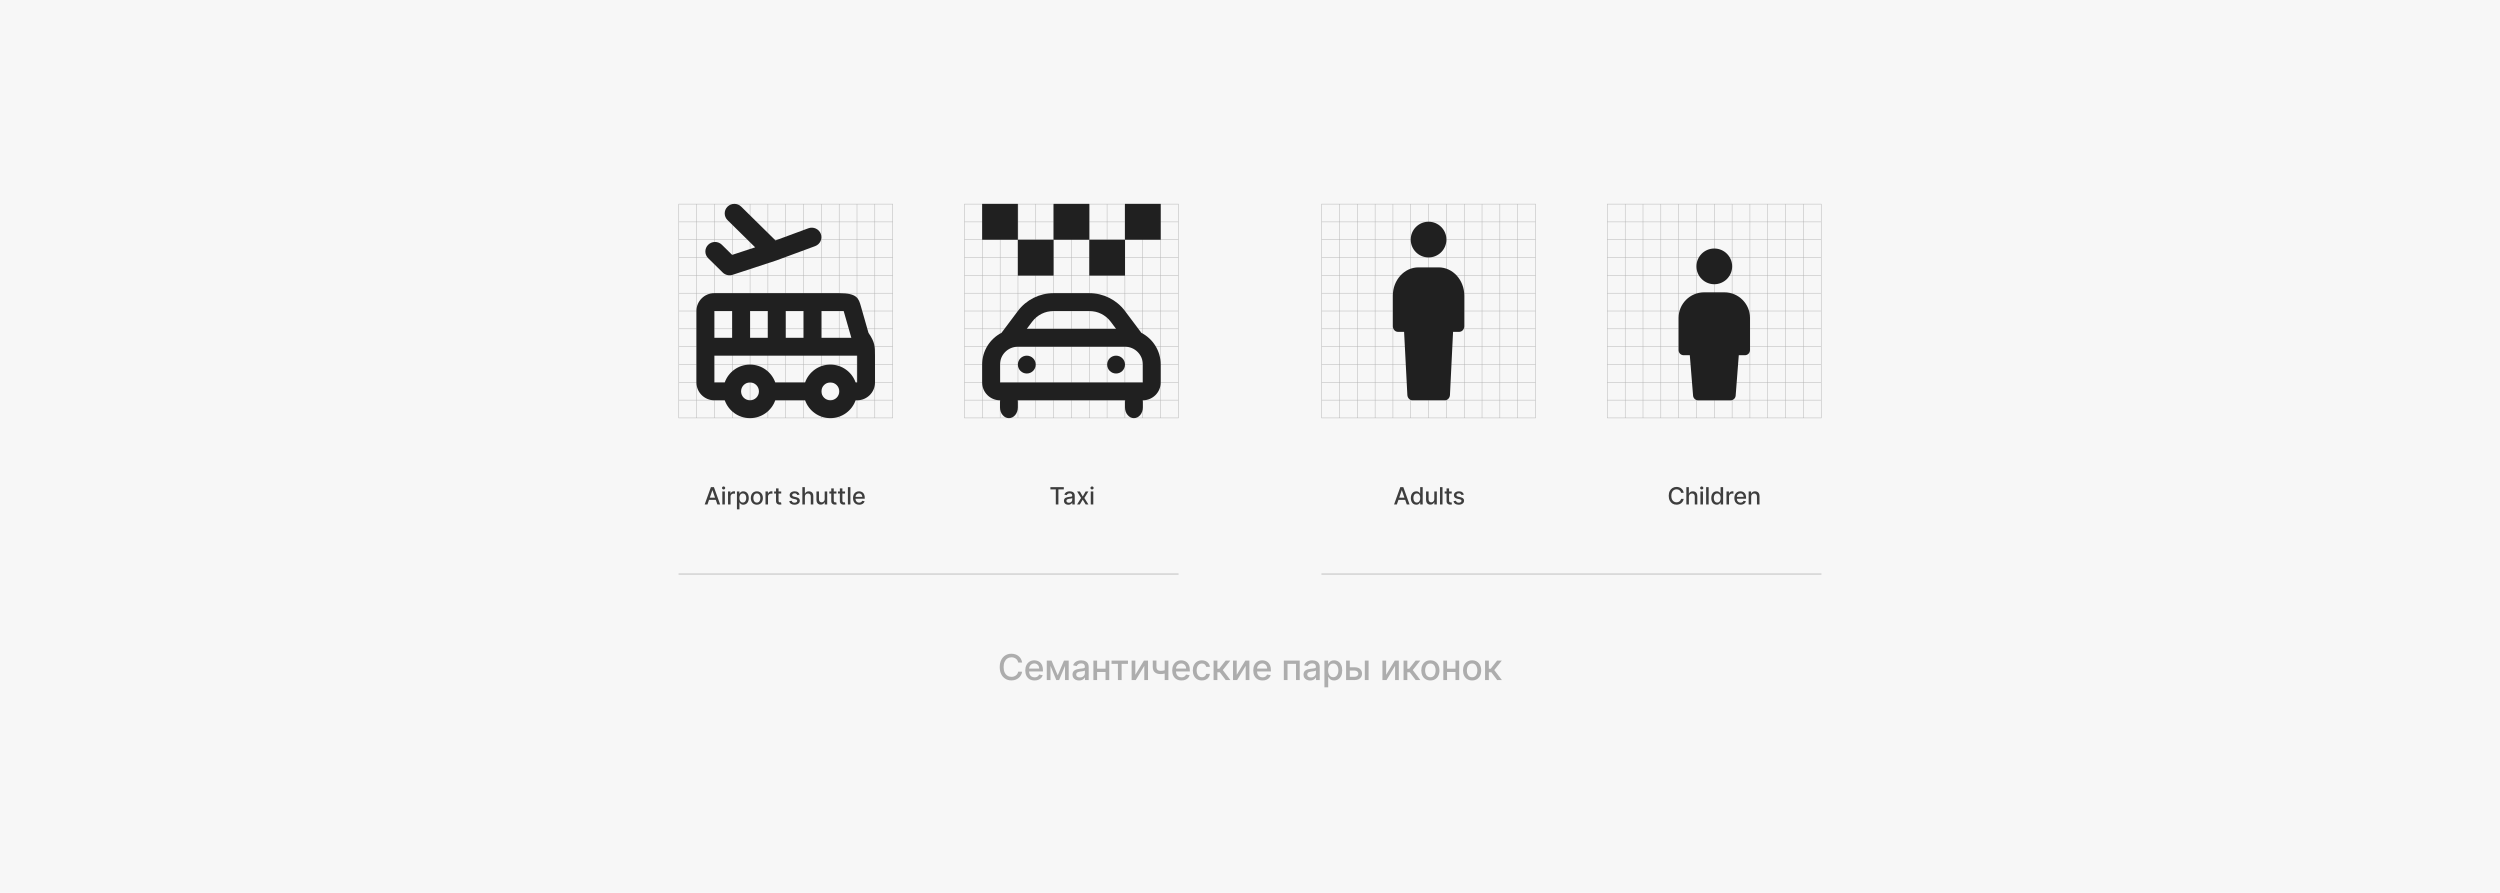 <?xml version="1.0" encoding="UTF-8"?> <svg xmlns="http://www.w3.org/2000/svg" width="1680" height="600" viewBox="0 0 1680 600" fill="none"><rect width="1680" height="600" fill="#F7F7F7"></rect><path opacity="0.5" fill-rule="evenodd" clip-rule="evenodd" d="M456 281L456 137H456V136.999H600V137H600.001V281H600H599.708H588.024H587.732H576.049H575.757H564.072H563.78H552.096H551.804H540.122H539.83H528.146H527.854H516.171H515.878H504.194H503.902H492.219H491.927H480.244H479.952H468.269H467.977H456.292H456ZM456.292 280.708H467.977V269.023H456.292V280.708ZM456.292 268.731H467.977V257.048H456.292V268.731ZM456.292 256.756H467.977V245.073H456.292V256.756ZM456.292 244.781H467.977V233.098H456.292V244.781ZM456.292 232.806H467.977V221.121H456.292V232.806ZM456.292 220.829H467.977V209.146H456.292V220.829ZM456.292 208.854H467.977V197.17H456.292V208.854ZM456.292 196.877H467.977V185.196H456.292V196.877ZM456.292 184.904H467.977V173.219H456.292V184.904ZM456.292 172.927H467.977V161.243H456.292V172.927ZM456.292 160.951H467.977V149.268H456.292V160.951ZM456.292 148.976H467.977V137.291H456.292V148.976ZM468.269 137.291V148.976H479.952V137.291H468.269ZM480.244 137.291V148.976H491.927V137.291H480.244ZM492.219 137.291V148.976H503.902V137.291H492.219ZM504.194 137.291V148.976H515.878V137.291H504.194ZM516.171 137.291V148.976H527.854V137.291H516.171ZM528.146 137.291V148.976H539.83V137.291H528.146ZM540.122 137.291V148.976H551.804V137.291H540.122ZM552.096 137.291V148.976H563.78V137.291H552.096ZM564.072 137.291V148.976H575.757V137.291H564.072ZM576.049 137.291V148.976H587.732V137.291H576.049ZM588.024 137.291V148.976H599.708V137.291H588.024ZM599.708 149.268H588.024V160.951H599.708V149.268ZM599.708 161.243H588.024V172.927H599.708V161.243ZM599.708 173.219H588.024V184.904H599.708V173.219ZM599.708 185.196H588.024V196.877H599.708V185.196ZM599.708 197.17H588.024V208.854H599.708V197.17ZM599.708 209.146H588.024V220.829H599.708V209.146ZM599.708 221.121H588.024V232.806H599.708V221.121ZM599.708 233.098H588.024V244.781H599.708V233.098ZM599.708 245.073H588.024V256.756H599.708V245.073ZM599.708 257.048H588.024V268.731H599.708V257.048ZM599.708 269.023H588.024V280.708H599.708V269.023ZM587.732 280.708V269.023H576.049V280.708H587.732ZM575.757 280.708V269.023H564.072V280.708H575.757ZM563.78 280.708V269.023H552.096V280.708H563.78ZM551.804 280.708V269.023H540.122V280.708H551.804ZM539.83 280.708V269.023H528.146V280.708H539.83ZM527.854 280.708V269.023H516.171V280.708H527.854ZM515.878 280.708V269.023H504.194V280.708H515.878ZM503.902 280.708V269.023H492.219V280.708H503.902ZM491.927 280.708V269.023H480.244V280.708H491.927ZM479.952 280.708V269.023H468.269V280.708H479.952ZM468.269 268.731H479.952V257.048H468.269V268.731ZM468.269 256.756H479.952V245.073H468.269V256.756ZM468.269 244.781H479.952V233.098H468.269V244.781ZM468.269 232.806H479.952V221.121H468.269V232.806ZM468.269 220.829H479.952V209.146H468.269V220.829ZM468.269 208.854H479.952V197.17H468.269V208.854ZM468.269 196.877H479.952V185.196H468.269V196.877ZM468.269 184.904H479.952V173.219H468.269V184.904ZM468.269 172.927H479.952V161.243H468.269V172.927ZM468.269 160.951H479.952V149.268H468.269V160.951ZM480.244 149.268V160.951H491.927V149.268H480.244ZM492.219 149.268V160.951H503.902V149.268H492.219ZM504.194 149.268V160.951H515.878V149.268H504.194ZM516.171 149.268V160.951H527.854V149.268H516.171ZM528.146 149.268V160.951H539.83V149.268H528.146ZM540.122 149.268V160.951H551.804V149.268H540.122ZM552.096 149.268V160.951H563.78V149.268H552.096ZM564.072 149.268V160.951H575.757V149.268H564.072ZM576.049 149.268V160.951H587.732V149.268H576.049ZM587.732 161.243H576.049V172.927H587.732V161.243ZM587.732 173.219H576.049V184.904H587.732V173.219ZM587.732 185.196H576.049V196.877H587.732V185.196ZM587.732 197.17H576.049V208.854H587.732V197.17ZM587.732 209.146H576.049V220.829H587.732V209.146ZM587.732 221.121H576.049V232.806H587.732V221.121ZM587.732 233.098H576.049V244.781H587.732V233.098ZM587.732 245.073H576.049V256.756H587.732V245.073ZM587.732 257.048H576.049V268.731H587.732V257.048ZM575.757 268.731V257.048H564.072V268.731H575.757ZM563.78 268.731V257.048H552.096V268.731H563.78ZM551.804 268.731V257.048H540.122V268.731H551.804ZM539.83 268.731V257.048H528.146V268.731H539.83ZM527.854 268.731V257.048H516.171V268.731H527.854ZM515.878 268.731V257.048H504.194V268.731H515.878ZM503.902 268.731V257.048H492.219V268.731H503.902ZM491.927 268.731V257.048H480.244V268.731H491.927ZM480.244 256.756H491.927V245.073H480.244V256.756ZM480.244 244.781H491.927V233.098H480.244V244.781ZM480.244 232.806H491.927V221.121H480.244V232.806ZM480.244 220.829H491.927V209.146H480.244V220.829ZM480.244 208.854H491.927V197.17H480.244V208.854ZM480.244 196.877H491.927V185.196H480.244V196.877ZM480.244 184.904H491.927V173.219H480.244V184.904ZM480.244 172.927H491.927V161.243H480.244V172.927ZM492.219 161.243V172.927H503.902V161.243H492.219ZM504.194 161.243V172.927H515.878V161.243H504.194ZM516.171 161.243V172.927H527.854V161.243H516.171ZM528.146 161.243V172.927H539.83V161.243H528.146ZM540.122 161.243V172.927H551.804V161.243H540.122ZM552.096 161.243V172.927H563.78V161.243H552.096ZM564.072 161.243V172.927H575.757V161.243H564.072ZM575.757 173.219H564.072V184.904H575.757V173.219ZM575.757 185.196H564.072V196.877H575.757V185.196ZM575.757 197.17H564.072V208.854H575.757V197.17ZM575.757 209.146H564.072V220.829H575.757V209.146ZM575.757 221.121H564.072V232.806H575.757V221.121ZM575.757 233.098H564.072V244.781H575.757V233.098ZM575.757 245.073H564.072V256.756H575.757V245.073ZM563.78 256.756V245.073H552.096V256.756H563.78ZM551.804 256.756V245.073H540.122V256.756H551.804ZM539.83 256.756V245.073H528.146V256.756H539.83ZM527.854 256.756V245.073H516.171V256.756H527.854ZM515.878 256.756V245.073H504.194V256.756H515.878ZM503.902 256.756V245.073H492.219V256.756H503.902ZM492.219 244.781H503.902V233.098H492.219V244.781ZM492.219 232.806H503.902V221.121H492.219V232.806ZM492.219 220.829H503.902V209.146H492.219V220.829ZM492.219 208.854H503.902V197.17H492.219V208.854ZM492.219 196.877H503.902V185.196H492.219V196.877ZM492.219 184.904H503.902V173.219H492.219V184.904ZM504.194 173.219V184.904H515.878V173.219H504.194ZM516.171 173.219V184.904H527.854V173.219H516.171ZM528.146 173.219V184.904H539.83V173.219H528.146ZM540.122 173.219V184.904H551.804V173.219H540.122ZM552.096 173.219V184.904H563.78V173.219H552.096ZM563.78 185.196H552.096V196.877H563.78V185.196ZM563.78 197.17H552.096V208.854H563.78V197.17ZM563.78 209.146H552.096V220.829H563.78V209.146ZM563.78 221.121H552.096V232.806H563.78V221.121ZM563.78 233.098H552.096V244.781H563.78V233.098ZM551.804 244.781V233.098H540.122V244.781H551.804ZM539.83 244.781V233.098H528.146V244.781H539.83ZM527.854 244.781V233.098H516.171V244.781H527.854ZM515.878 244.781V233.098H504.194V244.781H515.878ZM504.194 232.806H515.878V221.121H504.194V232.806ZM504.194 220.829H515.878V209.146H504.194V220.829ZM504.194 208.854H515.878V197.17H504.194V208.854ZM504.194 196.877H515.878V185.196H504.194V196.877ZM516.171 185.196V196.877H527.854V185.196H516.171ZM528.146 185.196V196.877H539.83V185.196H528.146ZM540.122 185.196V196.877H551.804V185.196H540.122ZM551.804 197.17H540.122V208.854H551.804V197.17ZM551.804 209.146H540.122V220.829H551.804V209.146ZM551.804 221.121H540.122V232.806H551.804V221.121ZM539.83 232.806V221.121H528.146V232.806H539.83ZM527.854 232.806V221.121H516.171V232.806H527.854ZM516.171 220.829H527.854V209.146H516.171V220.829ZM516.171 208.854H527.854V197.17H516.171V208.854ZM528.146 197.17V208.854H539.83V197.17H528.146ZM539.83 209.146H528.146V220.829H539.83V209.146Z" fill="#666666"></path><path fill-rule="evenodd" clip-rule="evenodd" d="M498.096 138.875C495.557 136.375 491.442 136.375 488.903 138.874C486.365 141.374 486.365 145.426 488.903 147.925L507.466 166.203L492.005 171.278L485.096 164.475C482.558 161.975 478.442 161.975 475.904 164.475C473.365 166.974 473.365 171.026 475.904 173.525L485.654 183.125C487.394 184.839 489.969 185.438 492.305 184.671L521.554 175.071C521.631 175.047 521.706 175.02 521.781 174.992L547.781 165.393C551.142 164.151 552.845 160.462 551.584 157.153C550.324 153.843 546.577 152.167 543.216 153.408L521.136 161.561L498.096 138.875ZM510 263C510 266.314 507.314 269 504 269C500.686 269 498 266.314 498 263C498 259.686 500.686 257 504 257C507.314 257 510 259.686 510 263ZM541.024 257H520.976C518.505 250.009 511.837 245 504 245C496.163 245 489.495 250.009 487.024 257H480L480 239H576V257H574.976C572.505 250.009 565.837 245 558 245C550.163 245 543.495 250.009 541.024 257ZM541.024 269H520.976C518.505 275.991 511.837 281 504 281C496.163 281 489.495 275.991 487.024 269H480C473.373 269 468 263.627 468 257V239V209C468 202.373 473.373 197 480 197H564C576 197 577.015 200.552 578.487 205.703L583.63 223.703C588 230 588 233 588 239V257C588 263.627 582.627 269 576 269H574.976C572.505 275.991 565.837 281 558 281C550.163 281 543.495 275.991 541.024 269ZM516 209H504V227H516V209ZM528 227H540V209H528V227ZM552 227H572.091L566.948 209H552V227ZM480 227H492V209H480V227ZM564 263C564 266.314 561.314 269 558 269C554.686 269 552 266.314 552 263C552 259.686 554.686 257 558 257C561.314 257 564 259.686 564 263Z" fill="#202020"></path><path opacity="0.5" fill-rule="evenodd" clip-rule="evenodd" d="M648 281L648 137H648V136.999H792V137H792.001V281H792H791.708H780.024H779.732H768.049H767.757H756.072H755.78H744.096H743.804H732.122H731.83H720.146H719.854H708.171H707.878H696.194H695.902H684.219H683.927H672.244H671.952H660.269H659.977H648.292H648ZM648.292 280.708H659.977V269.023H648.292V280.708ZM648.292 268.731H659.977V257.048H648.292V268.731ZM648.292 256.756H659.977V245.073H648.292V256.756ZM648.292 244.781H659.977V233.098H648.292V244.781ZM648.292 232.806H659.977V221.121H648.292V232.806ZM648.292 220.829H659.977V209.146H648.292V220.829ZM648.292 208.854H659.977V197.17H648.292V208.854ZM648.292 196.877H659.977V185.196H648.292V196.877ZM648.292 184.904H659.977V173.219H648.292V184.904ZM648.292 172.927H659.977V161.243H648.292V172.927ZM648.292 160.951H659.977V149.268H648.292V160.951ZM648.292 148.976H659.977V137.291H648.292V148.976ZM660.269 137.291V148.976H671.952V137.291H660.269ZM672.244 137.291V148.976H683.927V137.291H672.244ZM684.219 137.291V148.976H695.902V137.291H684.219ZM696.194 137.291V148.976H707.878V137.291H696.194ZM708.171 137.291V148.976H719.854V137.291H708.171ZM720.146 137.291V148.976H731.83V137.291H720.146ZM732.122 137.291V148.976H743.804V137.291H732.122ZM744.096 137.291V148.976H755.78V137.291H744.096ZM756.072 137.291V148.976H767.757V137.291H756.072ZM768.049 137.291V148.976H779.732V137.291H768.049ZM780.024 137.291V148.976H791.708V137.291H780.024ZM791.708 149.268H780.024V160.951H791.708V149.268ZM791.708 161.243H780.024V172.927H791.708V161.243ZM791.708 173.219H780.024V184.904H791.708V173.219ZM791.708 185.196H780.024V196.877H791.708V185.196ZM791.708 197.17H780.024V208.854H791.708V197.17ZM791.708 209.146H780.024V220.829H791.708V209.146ZM791.708 221.121H780.024V232.806H791.708V221.121ZM791.708 233.098H780.024V244.781H791.708V233.098ZM791.708 245.073H780.024V256.756H791.708V245.073ZM791.708 257.048H780.024V268.731H791.708V257.048ZM791.708 269.023H780.024V280.708H791.708V269.023ZM779.732 280.708V269.023H768.049V280.708H779.732ZM767.757 280.708V269.023H756.072V280.708H767.757ZM755.78 280.708V269.023H744.096V280.708H755.78ZM743.804 280.708V269.023H732.122V280.708H743.804ZM731.83 280.708V269.023H720.146V280.708H731.83ZM719.854 280.708V269.023H708.171V280.708H719.854ZM707.878 280.708V269.023H696.194V280.708H707.878ZM695.902 280.708V269.023H684.219V280.708H695.902ZM683.927 280.708V269.023H672.244V280.708H683.927ZM671.952 280.708V269.023H660.269V280.708H671.952ZM660.269 268.731H671.952V257.048H660.269V268.731ZM660.269 256.756H671.952V245.073H660.269V256.756ZM660.269 244.781H671.952V233.098H660.269V244.781ZM660.269 232.806H671.952V221.121H660.269V232.806ZM660.269 220.829H671.952V209.146H660.269V220.829ZM660.269 208.854H671.952V197.17H660.269V208.854ZM660.269 196.877H671.952V185.196H660.269V196.877ZM660.269 184.904H671.952V173.219H660.269V184.904ZM660.269 172.927H671.952V161.243H660.269V172.927ZM660.269 160.951H671.952V149.268H660.269V160.951ZM672.244 149.268V160.951H683.927V149.268H672.244ZM684.219 149.268V160.951H695.902V149.268H684.219ZM696.194 149.268V160.951H707.878V149.268H696.194ZM708.171 149.268V160.951H719.854V149.268H708.171ZM720.146 149.268V160.951H731.83V149.268H720.146ZM732.122 149.268V160.951H743.804V149.268H732.122ZM744.096 149.268V160.951H755.78V149.268H744.096ZM756.072 149.268V160.951H767.757V149.268H756.072ZM768.049 149.268V160.951H779.732V149.268H768.049ZM779.732 161.243H768.049V172.927H779.732V161.243ZM779.732 173.219H768.049V184.904H779.732V173.219ZM779.732 185.196H768.049V196.877H779.732V185.196ZM779.732 197.17H768.049V208.854H779.732V197.17ZM779.732 209.146H768.049V220.829H779.732V209.146ZM779.732 221.121H768.049V232.806H779.732V221.121ZM779.732 233.098H768.049V244.781H779.732V233.098ZM779.732 245.073H768.049V256.756H779.732V245.073ZM779.732 257.048H768.049V268.731H779.732V257.048ZM767.757 268.731V257.048H756.072V268.731H767.757ZM755.78 268.731V257.048H744.096V268.731H755.78ZM743.804 268.731V257.048H732.122V268.731H743.804ZM731.83 268.731V257.048H720.146V268.731H731.83ZM719.854 268.731V257.048H708.171V268.731H719.854ZM707.878 268.731V257.048H696.194V268.731H707.878ZM695.902 268.731V257.048H684.219V268.731H695.902ZM683.927 268.731V257.048H672.244V268.731H683.927ZM672.244 256.756H683.927V245.073H672.244V256.756ZM672.244 244.781H683.927V233.098H672.244V244.781ZM672.244 232.806H683.927V221.121H672.244V232.806ZM672.244 220.829H683.927V209.146H672.244V220.829ZM672.244 208.854H683.927V197.17H672.244V208.854ZM672.244 196.877H683.927V185.196H672.244V196.877ZM672.244 184.904H683.927V173.219H672.244V184.904ZM672.244 172.927H683.927V161.243H672.244V172.927ZM684.219 161.243V172.927H695.902V161.243H684.219ZM696.194 161.243V172.927H707.878V161.243H696.194ZM708.171 161.243V172.927H719.854V161.243H708.171ZM720.146 161.243V172.927H731.83V161.243H720.146ZM732.122 161.243V172.927H743.804V161.243H732.122ZM744.096 161.243V172.927H755.78V161.243H744.096ZM756.072 161.243V172.927H767.757V161.243H756.072ZM767.757 173.219H756.072V184.904H767.757V173.219ZM767.757 185.196H756.072V196.877H767.757V185.196ZM767.757 197.17H756.072V208.854H767.757V197.17ZM767.757 209.146H756.072V220.829H767.757V209.146ZM767.757 221.121H756.072V232.806H767.757V221.121ZM767.757 233.098H756.072V244.781H767.757V233.098ZM767.757 245.073H756.072V256.756H767.757V245.073ZM755.78 256.756V245.073H744.096V256.756H755.78ZM743.804 256.756V245.073H732.122V256.756H743.804ZM731.83 256.756V245.073H720.146V256.756H731.83ZM719.854 256.756V245.073H708.171V256.756H719.854ZM707.878 256.756V245.073H696.194V256.756H707.878ZM695.902 256.756V245.073H684.219V256.756H695.902ZM684.219 244.781H695.902V233.098H684.219V244.781ZM684.219 232.806H695.902V221.121H684.219V232.806ZM684.219 220.829H695.902V209.146H684.219V220.829ZM684.219 208.854H695.902V197.17H684.219V208.854ZM684.219 196.877H695.902V185.196H684.219V196.877ZM684.219 184.904H695.902V173.219H684.219V184.904ZM696.194 173.219V184.904H707.878V173.219H696.194ZM708.171 173.219V184.904H719.854V173.219H708.171ZM720.146 173.219V184.904H731.83V173.219H720.146ZM732.122 173.219V184.904H743.804V173.219H732.122ZM744.096 173.219V184.904H755.78V173.219H744.096ZM755.78 185.196H744.096V196.877H755.78V185.196ZM755.78 197.17H744.096V208.854H755.78V197.17ZM755.78 209.146H744.096V220.829H755.78V209.146ZM755.78 221.121H744.096V232.806H755.78V221.121ZM755.78 233.098H744.096V244.781H755.78V233.098ZM743.804 244.781V233.098H732.122V244.781H743.804ZM731.83 244.781V233.098H720.146V244.781H731.83ZM719.854 244.781V233.098H708.171V244.781H719.854ZM707.878 244.781V233.098H696.194V244.781H707.878ZM696.194 232.806H707.878V221.121H696.194V232.806ZM696.194 220.829H707.878V209.146H696.194V220.829ZM696.194 208.854H707.878V197.17H696.194V208.854ZM696.194 196.877H707.878V185.196H696.194V196.877ZM708.171 185.196V196.877H719.854V185.196H708.171ZM720.146 185.196V196.877H731.83V185.196H720.146ZM732.122 185.196V196.877H743.804V185.196H732.122ZM743.804 197.17H732.122V208.854H743.804V197.17ZM743.804 209.146H732.122V220.829H743.804V209.146ZM743.804 221.121H732.122V232.806H743.804V221.121ZM731.83 232.806V221.121H720.146V232.806H731.83ZM719.854 232.806V221.121H708.171V232.806H719.854ZM708.171 220.829H719.854V209.146H708.171V220.829ZM708.171 208.854H719.854V197.17H708.171V208.854ZM720.146 197.17V208.854H731.83V197.17H720.146ZM731.83 209.146H720.146V220.829H731.83V209.146Z" fill="#666666"></path><path fill-rule="evenodd" clip-rule="evenodd" d="M660 161.107H684V137H660V161.107ZM684 185.214H708V161.107H684V185.214ZM731.998 161.107H707.998V137H731.998V161.107ZM732 185.214H756V161.107H732V185.214ZM780 161.107H756V137H780V161.107ZM756 233H684C677.373 233 672 238.373 672 245V257H768V245C768 238.373 762.627 233 756 233ZM673.02 223.654C665.288 227.639 660 235.702 660 245V257C660 263.628 665.373 269 672 269H672.083C672.028 269.391 672 269.792 672 270.2V273.8C672 277.777 674.686 281 678 281C681.314 281 684 277.777 684 273.8V270.2C684 269.792 683.972 269.391 683.917 269H756.083C756.028 269.391 756 269.792 756 270.2V273.8C756 277.777 758.686 281 762 281C765.314 281 768 277.777 768 273.8V270.2C768 269.792 767.972 269.391 767.917 269H768C774.627 269 780 263.628 780 257V245C780 235.703 774.713 227.64 766.981 223.654C766.923 223.569 766.863 223.484 766.8 223.4L756 209C750.335 201.446 741.443 197 732 197H708C698.558 197 689.666 201.446 684 209L673.2 223.4C673.138 223.484 673.078 223.568 673.02 223.654ZM690 221L693.6 216.2C697 211.668 702.335 209 708 209H732C737.666 209 743.001 211.668 746.4 216.2L750 221H690ZM696 245C696 248.314 693.314 251 690 251C686.686 251 684 248.314 684 245C684 241.687 686.686 239 690 239C693.314 239 696 241.687 696 245ZM750 251C753.314 251 756 248.314 756 245C756 241.687 753.314 239 750 239C746.686 239 744 241.687 744 245C744 248.314 746.686 251 750 251Z" fill="#202020"></path><path d="M475.405 339H473.541L477.729 327.364H479.757L483.945 339H482.081L478.791 329.477H478.7L475.405 339ZM475.717 334.443H481.763V335.92H475.717V334.443ZM485.407 339V330.273H487.106V339H485.407ZM486.265 328.926C485.969 328.926 485.715 328.828 485.503 328.631C485.295 328.43 485.191 328.191 485.191 327.915C485.191 327.634 485.295 327.396 485.503 327.199C485.715 326.998 485.969 326.898 486.265 326.898C486.56 326.898 486.812 326.998 487.02 327.199C487.232 327.396 487.339 327.634 487.339 327.915C487.339 328.191 487.232 328.43 487.02 328.631C486.812 328.828 486.56 328.926 486.265 328.926ZM489.231 339V330.273H490.873V331.659H490.964C491.123 331.189 491.403 330.82 491.805 330.551C492.21 330.278 492.669 330.142 493.18 330.142C493.286 330.142 493.411 330.146 493.555 330.153C493.703 330.161 493.818 330.17 493.902 330.182V331.807C493.833 331.788 493.712 331.767 493.538 331.744C493.364 331.718 493.189 331.705 493.015 331.705C492.614 331.705 492.256 331.79 491.941 331.96C491.631 332.127 491.385 332.36 491.203 332.659C491.021 332.955 490.93 333.292 490.93 333.67V339H489.231ZM495.212 342.273V330.273H496.871V331.688H497.013C497.111 331.506 497.253 331.295 497.439 331.057C497.625 330.818 497.882 330.61 498.212 330.432C498.541 330.25 498.977 330.159 499.519 330.159C500.223 330.159 500.852 330.337 501.405 330.693C501.958 331.049 502.392 331.562 502.706 332.233C503.024 332.903 503.183 333.71 503.183 334.653C503.183 335.597 503.026 336.405 502.712 337.08C502.397 337.75 501.966 338.267 501.416 338.631C500.867 338.991 500.24 339.17 499.536 339.17C499.005 339.17 498.572 339.081 498.234 338.903C497.901 338.725 497.64 338.517 497.45 338.278C497.261 338.04 497.115 337.828 497.013 337.642H496.911V342.273H495.212ZM496.877 334.636C496.877 335.25 496.966 335.788 497.144 336.25C497.322 336.712 497.579 337.074 497.916 337.335C498.253 337.593 498.666 337.722 499.155 337.722C499.662 337.722 500.087 337.587 500.428 337.318C500.769 337.045 501.026 336.676 501.2 336.21C501.378 335.744 501.467 335.22 501.467 334.636C501.467 334.061 501.38 333.544 501.206 333.085C501.036 332.627 500.778 332.265 500.433 332C500.092 331.735 499.666 331.602 499.155 331.602C498.662 331.602 498.246 331.729 497.905 331.983C497.568 332.237 497.312 332.591 497.138 333.045C496.964 333.5 496.877 334.03 496.877 334.636ZM508.603 339.176C507.785 339.176 507.071 338.989 506.461 338.614C505.851 338.239 505.377 337.714 505.04 337.04C504.703 336.366 504.535 335.578 504.535 334.676C504.535 333.771 504.703 332.979 505.04 332.301C505.377 331.623 505.851 331.097 506.461 330.722C507.071 330.347 507.785 330.159 508.603 330.159C509.421 330.159 510.135 330.347 510.745 330.722C511.355 331.097 511.828 331.623 512.165 332.301C512.502 332.979 512.671 333.771 512.671 334.676C512.671 335.578 512.502 336.366 512.165 337.04C511.828 337.714 511.355 338.239 510.745 338.614C510.135 338.989 509.421 339.176 508.603 339.176ZM508.609 337.75C509.139 337.75 509.578 337.61 509.927 337.33C510.275 337.049 510.533 336.676 510.699 336.21C510.87 335.744 510.955 335.231 510.955 334.67C510.955 334.114 510.87 333.602 510.699 333.136C510.533 332.667 510.275 332.29 509.927 332.006C509.578 331.722 509.139 331.58 508.609 331.58C508.074 331.58 507.631 331.722 507.279 332.006C506.931 332.29 506.671 332.667 506.501 333.136C506.334 333.602 506.251 334.114 506.251 334.67C506.251 335.231 506.334 335.744 506.501 336.21C506.671 336.676 506.931 337.049 507.279 337.33C507.631 337.61 508.074 337.75 508.609 337.75ZM514.407 339V330.273H516.049V331.659H516.14C516.299 331.189 516.58 330.82 516.981 330.551C517.387 330.278 517.845 330.142 518.356 330.142C518.462 330.142 518.587 330.146 518.731 330.153C518.879 330.161 518.994 330.17 519.078 330.182V331.807C519.01 331.788 518.888 331.767 518.714 331.744C518.54 331.718 518.366 331.705 518.191 331.705C517.79 331.705 517.432 331.79 517.118 331.96C516.807 332.127 516.561 332.36 516.379 332.659C516.197 332.955 516.106 333.292 516.106 333.67V339H514.407ZM524.977 330.273V331.636H520.21V330.273H524.977ZM521.489 328.182H523.188V336.438C523.188 336.767 523.237 337.015 523.335 337.182C523.434 337.345 523.561 337.456 523.716 337.517C523.875 337.574 524.048 337.602 524.233 337.602C524.37 337.602 524.489 337.593 524.591 337.574C524.693 337.555 524.773 337.54 524.83 337.528L525.137 338.932C525.038 338.97 524.898 339.008 524.716 339.045C524.534 339.087 524.307 339.11 524.034 339.114C523.587 339.121 523.171 339.042 522.784 338.875C522.398 338.708 522.085 338.451 521.847 338.102C521.608 337.754 521.489 337.316 521.489 336.79V328.182ZM537.311 332.403L535.771 332.676C535.707 332.479 535.604 332.292 535.464 332.114C535.328 331.936 535.142 331.79 534.907 331.676C534.673 331.562 534.379 331.506 534.027 331.506C533.546 331.506 533.144 331.614 532.822 331.83C532.5 332.042 532.339 332.316 532.339 332.653C532.339 332.945 532.447 333.18 532.663 333.358C532.879 333.536 533.228 333.682 533.709 333.795L535.095 334.114C535.898 334.299 536.496 334.585 536.89 334.972C537.284 335.358 537.481 335.86 537.481 336.477C537.481 337 537.33 337.466 537.027 337.875C536.728 338.28 536.309 338.598 535.771 338.83C535.237 339.061 534.618 339.176 533.913 339.176C532.936 339.176 532.139 338.968 531.521 338.551C530.904 338.131 530.525 337.534 530.385 336.761L532.027 336.511C532.129 336.939 532.339 337.263 532.657 337.483C532.976 337.699 533.39 337.807 533.902 337.807C534.459 337.807 534.904 337.691 535.237 337.46C535.57 337.225 535.737 336.939 535.737 336.602C535.737 336.33 535.635 336.1 535.43 335.915C535.229 335.729 534.921 335.589 534.504 335.494L533.027 335.17C532.212 334.985 531.61 334.689 531.22 334.284C530.834 333.879 530.64 333.366 530.64 332.744C530.64 332.229 530.784 331.778 531.072 331.392C531.36 331.006 531.758 330.705 532.265 330.489C532.773 330.269 533.354 330.159 534.01 330.159C534.953 330.159 535.695 330.364 536.237 330.773C536.779 331.178 537.137 331.722 537.311 332.403ZM540.888 333.818V339H539.189V327.364H540.865V331.693H540.973C541.178 331.223 541.49 330.85 541.911 330.574C542.331 330.297 542.881 330.159 543.559 330.159C544.157 330.159 544.68 330.282 545.127 330.528C545.577 330.775 545.926 331.142 546.172 331.631C546.422 332.116 546.547 332.722 546.547 333.449V339H544.848V333.653C544.848 333.013 544.684 332.517 544.354 332.165C544.024 331.809 543.566 331.631 542.979 331.631C542.577 331.631 542.218 331.716 541.899 331.886C541.585 332.057 541.337 332.307 541.155 332.636C540.977 332.962 540.888 333.356 540.888 333.818ZM554.183 335.381V330.273H555.887V339H554.217V337.489H554.126C553.925 337.955 553.603 338.343 553.16 338.653C552.721 338.96 552.173 339.114 551.518 339.114C550.957 339.114 550.461 338.991 550.029 338.744C549.601 338.494 549.264 338.125 549.018 337.636C548.775 337.148 548.654 336.544 548.654 335.824V330.273H550.353V335.619C550.353 336.214 550.518 336.687 550.847 337.04C551.177 337.392 551.605 337.568 552.132 337.568C552.45 337.568 552.766 337.489 553.08 337.33C553.399 337.17 553.662 336.93 553.87 336.608C554.082 336.286 554.186 335.877 554.183 335.381ZM562.084 330.273V331.636H557.317V330.273H562.084ZM558.595 328.182H560.294V336.438C560.294 336.767 560.343 337.015 560.442 337.182C560.54 337.345 560.667 337.456 560.822 337.517C560.981 337.574 561.154 337.602 561.339 337.602C561.476 337.602 561.595 337.593 561.697 337.574C561.8 337.555 561.879 337.54 561.936 337.528L562.243 338.932C562.144 338.97 562.004 339.008 561.822 339.045C561.641 339.087 561.413 339.11 561.141 339.114C560.694 339.121 560.277 339.042 559.891 338.875C559.504 338.708 559.192 338.451 558.953 338.102C558.714 337.754 558.595 337.316 558.595 336.79V328.182ZM567.877 330.273V331.636H563.11V330.273H567.877ZM564.388 328.182H566.087V336.438C566.087 336.767 566.136 337.015 566.235 337.182C566.333 337.345 566.46 337.456 566.615 337.517C566.775 337.574 566.947 337.602 567.133 337.602C567.269 337.602 567.388 337.593 567.49 337.574C567.593 337.555 567.672 337.54 567.729 337.528L568.036 338.932C567.937 338.97 567.797 339.008 567.615 339.045C567.434 339.087 567.206 339.11 566.934 339.114C566.487 339.121 566.07 339.042 565.684 338.875C565.297 338.708 564.985 338.451 564.746 338.102C564.508 337.754 564.388 337.316 564.388 336.79V328.182ZM571.482 327.364V339H569.784V327.364H571.482ZM577.369 339.176C576.51 339.176 575.769 338.992 575.148 338.625C574.53 338.254 574.053 337.733 573.716 337.062C573.383 336.388 573.216 335.598 573.216 334.693C573.216 333.799 573.383 333.011 573.716 332.33C574.053 331.648 574.523 331.116 575.125 330.733C575.731 330.35 576.439 330.159 577.25 330.159C577.742 330.159 578.22 330.241 578.682 330.403C579.144 330.566 579.559 330.822 579.926 331.17C580.294 331.519 580.583 331.972 580.795 332.528C581.008 333.081 581.114 333.754 581.114 334.545V335.148H574.176V333.875H579.449C579.449 333.428 579.358 333.032 579.176 332.688C578.994 332.339 578.739 332.064 578.409 331.864C578.083 331.663 577.701 331.562 577.261 331.562C576.784 331.562 576.367 331.68 576.011 331.915C575.659 332.146 575.386 332.449 575.193 332.824C575.004 333.195 574.909 333.598 574.909 334.034V335.028C574.909 335.612 575.011 336.108 575.216 336.517C575.424 336.926 575.714 337.239 576.085 337.455C576.456 337.667 576.89 337.773 577.386 337.773C577.708 337.773 578.002 337.727 578.267 337.636C578.532 337.542 578.761 337.402 578.955 337.216C579.148 337.03 579.295 336.801 579.398 336.528L581.006 336.818C580.877 337.292 580.646 337.706 580.313 338.062C579.983 338.415 579.568 338.689 579.068 338.886C578.572 339.08 578.006 339.176 577.369 339.176Z" fill="#3D3D3D"></path><path d="M705.874 328.875V327.364H714.88V328.875H711.249V339H709.499V328.875H705.874ZM717.926 339.193C717.373 339.193 716.873 339.091 716.426 338.886C715.979 338.678 715.625 338.377 715.363 337.983C715.106 337.589 714.977 337.106 714.977 336.534C714.977 336.042 715.072 335.636 715.261 335.318C715.451 335 715.706 334.748 716.028 334.562C716.35 334.377 716.71 334.237 717.108 334.142C717.505 334.047 717.911 333.975 718.324 333.926C718.846 333.866 719.271 333.816 719.596 333.778C719.922 333.737 720.159 333.67 720.307 333.58C720.454 333.489 720.528 333.341 720.528 333.136V333.097C720.528 332.6 720.388 332.216 720.108 331.943C719.831 331.67 719.418 331.534 718.869 331.534C718.297 331.534 717.846 331.661 717.517 331.915C717.191 332.165 716.966 332.443 716.841 332.75L715.244 332.386C715.433 331.856 715.71 331.428 716.074 331.102C716.441 330.773 716.863 330.534 717.341 330.386C717.818 330.235 718.32 330.159 718.846 330.159C719.195 330.159 719.564 330.201 719.954 330.284C720.348 330.364 720.716 330.511 721.057 330.727C721.401 330.943 721.683 331.252 721.903 331.653C722.123 332.051 722.233 332.568 722.233 333.205V339H720.574V337.807H720.505C720.396 338.027 720.231 338.242 720.011 338.455C719.791 338.667 719.509 338.843 719.165 338.983C718.82 339.123 718.407 339.193 717.926 339.193ZM718.295 337.83C718.765 337.83 719.166 337.737 719.5 337.551C719.837 337.366 720.093 337.123 720.267 336.824C720.445 336.521 720.534 336.197 720.534 335.852V334.727C720.473 334.788 720.356 334.845 720.182 334.898C720.011 334.947 719.816 334.991 719.596 335.028C719.377 335.062 719.163 335.095 718.954 335.125C718.746 335.152 718.572 335.174 718.432 335.193C718.102 335.235 717.801 335.305 717.528 335.403C717.259 335.502 717.043 335.644 716.88 335.83C716.721 336.011 716.642 336.254 716.642 336.557C716.642 336.977 716.797 337.295 717.108 337.511C717.418 337.723 717.814 337.83 718.295 337.83ZM725.676 330.273L727.603 333.67L729.546 330.273H731.404L728.682 334.636L731.426 339H729.568L727.603 335.739L725.642 339H723.779L726.495 334.636L723.813 330.273H725.676ZM732.988 339V330.273H734.687V339H732.988ZM733.846 328.926C733.55 328.926 733.297 328.828 733.085 328.631C732.876 328.43 732.772 328.191 732.772 327.915C732.772 327.634 732.876 327.396 733.085 327.199C733.297 326.998 733.55 326.898 733.846 326.898C734.141 326.898 734.393 326.998 734.602 327.199C734.814 327.396 734.92 327.634 734.92 327.915C734.92 328.191 734.814 328.43 734.602 328.631C734.393 328.828 734.141 328.926 733.846 328.926Z" fill="#3D3D3D"></path><line x1="456" y1="385.75" x2="792" y2="385.75" stroke="#ADADAD" stroke-width="0.5"></line><path d="M686.877 445.222H684.218C684.115 444.653 683.925 444.153 683.647 443.722C683.368 443.29 683.027 442.923 682.624 442.622C682.221 442.321 681.769 442.094 681.269 441.94C680.775 441.787 680.249 441.71 679.692 441.71C678.686 441.71 677.786 441.963 676.99 442.469C676.201 442.974 675.576 443.716 675.115 444.693C674.661 445.67 674.434 446.864 674.434 448.273C674.434 449.693 674.661 450.892 675.115 451.869C675.576 452.847 676.204 453.585 676.999 454.085C677.794 454.585 678.689 454.835 679.684 454.835C680.235 454.835 680.757 454.761 681.252 454.614C681.752 454.46 682.204 454.236 682.607 453.94C683.01 453.645 683.351 453.284 683.63 452.858C683.914 452.426 684.11 451.932 684.218 451.375L686.877 451.384C686.735 452.241 686.459 453.031 686.05 453.753C685.647 454.469 685.127 455.088 684.49 455.611C683.86 456.128 683.138 456.528 682.326 456.812C681.513 457.097 680.627 457.239 679.667 457.239C678.155 457.239 676.809 456.881 675.627 456.165C674.445 455.443 673.513 454.412 672.831 453.071C672.155 451.73 671.817 450.131 671.817 448.273C671.817 446.409 672.158 444.81 672.84 443.474C673.522 442.134 674.454 441.105 675.635 440.389C676.817 439.668 678.161 439.307 679.667 439.307C680.593 439.307 681.456 439.44 682.257 439.707C683.064 439.969 683.789 440.355 684.431 440.866C685.073 441.372 685.604 441.991 686.025 442.724C686.445 443.452 686.729 444.284 686.877 445.222ZM695.226 457.264C693.936 457.264 692.825 456.989 691.893 456.438C690.967 455.881 690.251 455.099 689.745 454.094C689.245 453.082 688.995 451.898 688.995 450.54C688.995 449.199 689.245 448.017 689.745 446.994C690.251 445.972 690.956 445.173 691.859 444.599C692.768 444.026 693.831 443.739 695.047 443.739C695.785 443.739 696.501 443.861 697.194 444.105C697.888 444.349 698.51 444.733 699.061 445.256C699.612 445.778 700.047 446.457 700.365 447.293C700.683 448.122 700.842 449.131 700.842 450.318V451.222H690.436V449.312H698.345C698.345 448.642 698.209 448.048 697.936 447.531C697.663 447.009 697.28 446.597 696.785 446.295C696.297 445.994 695.723 445.844 695.064 445.844C694.348 445.844 693.723 446.02 693.189 446.372C692.66 446.719 692.251 447.173 691.961 447.736C691.677 448.293 691.535 448.898 691.535 449.551V451.043C691.535 451.918 691.689 452.662 691.995 453.276C692.308 453.889 692.743 454.358 693.299 454.682C693.856 455 694.507 455.159 695.251 455.159C695.734 455.159 696.174 455.091 696.572 454.955C696.97 454.812 697.314 454.602 697.603 454.324C697.893 454.045 698.115 453.702 698.268 453.293L700.68 453.727C700.487 454.437 700.14 455.06 699.64 455.594C699.146 456.122 698.524 456.534 697.774 456.83C697.03 457.119 696.18 457.264 695.226 457.264ZM710.776 453.847L715.003 443.909H717.202L711.722 457H709.83L704.461 443.909H706.634L710.776 453.847ZM705.927 443.909V457H703.429V443.909H705.927ZM715.694 457V443.909H718.174V457H715.694ZM725.14 457.29C724.31 457.29 723.56 457.136 722.89 456.83C722.219 456.517 721.688 456.065 721.296 455.474C720.91 454.884 720.716 454.159 720.716 453.301C720.716 452.562 720.859 451.955 721.143 451.477C721.427 451 721.81 450.622 722.293 450.344C722.776 450.065 723.316 449.855 723.912 449.713C724.509 449.571 725.117 449.463 725.736 449.389C726.52 449.298 727.157 449.224 727.645 449.168C728.134 449.105 728.489 449.006 728.711 448.869C728.932 448.733 729.043 448.511 729.043 448.205V448.145C729.043 447.401 728.833 446.824 728.412 446.415C727.998 446.006 727.378 445.801 726.555 445.801C725.697 445.801 725.02 445.991 724.526 446.372C724.037 446.747 723.699 447.165 723.512 447.625L721.117 447.08C721.401 446.284 721.816 445.642 722.361 445.153C722.912 444.659 723.546 444.301 724.262 444.08C724.978 443.852 725.731 443.739 726.52 443.739C727.043 443.739 727.597 443.801 728.182 443.926C728.773 444.045 729.324 444.267 729.836 444.591C730.353 444.915 730.776 445.378 731.106 445.98C731.435 446.577 731.6 447.352 731.6 448.307V457H729.111V455.21H729.009C728.844 455.54 728.597 455.864 728.268 456.182C727.938 456.5 727.515 456.764 726.998 456.974C726.481 457.185 725.861 457.29 725.14 457.29ZM725.694 455.244C726.398 455.244 727.001 455.105 727.501 454.827C728.006 454.548 728.39 454.185 728.651 453.736C728.918 453.281 729.052 452.795 729.052 452.278V450.591C728.961 450.682 728.785 450.767 728.523 450.847C728.268 450.92 727.975 450.986 727.645 451.043C727.316 451.094 726.995 451.142 726.682 451.188C726.37 451.227 726.109 451.261 725.898 451.29C725.404 451.352 724.952 451.457 724.543 451.605C724.14 451.753 723.816 451.966 723.572 452.244C723.333 452.517 723.214 452.881 723.214 453.335C723.214 453.966 723.447 454.443 723.912 454.767C724.378 455.085 724.972 455.244 725.694 455.244ZM743.626 449.355V451.562H736.535V449.355H743.626ZM737.251 443.909V457H734.754V443.909H737.251ZM745.408 443.909V457H742.919V443.909H745.408ZM746.953 446.108V443.909H757.999V446.108H753.729V457H751.24V446.108H746.953ZM762.951 453.429L768.721 443.909H771.465V457H768.968V447.472L763.224 457H760.454V443.909H762.951V453.429ZM785.16 443.909V457H782.671V443.909H785.16ZM784.077 449.986V452.185C783.685 452.344 783.271 452.486 782.833 452.611C782.396 452.73 781.935 452.824 781.452 452.892C780.97 452.96 780.467 452.994 779.944 452.994C778.325 452.994 777.038 452.599 776.083 451.81C775.129 451.014 774.651 449.798 774.651 448.162V443.884H777.131V448.162C777.131 448.781 777.245 449.284 777.472 449.67C777.7 450.057 778.024 450.341 778.444 450.523C778.864 450.705 779.364 450.795 779.944 450.795C780.711 450.795 781.418 450.724 782.066 450.582C782.72 450.435 783.39 450.236 784.077 449.986ZM793.952 457.264C792.662 457.264 791.551 456.989 790.619 456.438C789.693 455.881 788.977 455.099 788.472 454.094C787.972 453.082 787.722 451.898 787.722 450.54C787.722 449.199 787.972 448.017 788.472 446.994C788.977 445.972 789.682 445.173 790.585 444.599C791.494 444.026 792.557 443.739 793.773 443.739C794.511 443.739 795.227 443.861 795.921 444.105C796.614 444.349 797.236 444.733 797.787 445.256C798.338 445.778 798.773 446.457 799.091 447.293C799.409 448.122 799.568 449.131 799.568 450.318V451.222H789.162V449.312H797.071C797.071 448.642 796.935 448.048 796.662 447.531C796.389 447.009 796.006 446.597 795.511 446.295C795.023 445.994 794.449 445.844 793.79 445.844C793.074 445.844 792.449 446.02 791.915 446.372C791.386 446.719 790.977 447.173 790.688 447.736C790.404 448.293 790.261 448.898 790.261 449.551V451.043C790.261 451.918 790.415 452.662 790.722 453.276C791.034 453.889 791.469 454.358 792.026 454.682C792.583 455 793.233 455.159 793.977 455.159C794.46 455.159 794.901 455.091 795.298 454.955C795.696 454.812 796.04 454.602 796.33 454.324C796.619 454.045 796.841 453.702 796.994 453.293L799.406 453.727C799.213 454.437 798.867 455.06 798.367 455.594C797.872 456.122 797.25 456.534 796.5 456.83C795.756 457.119 794.906 457.264 793.952 457.264ZM807.67 457.264C806.403 457.264 805.312 456.977 804.397 456.403C803.488 455.824 802.789 455.026 802.301 454.009C801.812 452.991 801.568 451.827 801.568 450.514C801.568 449.185 801.818 448.011 802.318 446.994C802.818 445.972 803.522 445.173 804.431 444.599C805.34 444.026 806.411 443.739 807.644 443.739C808.639 443.739 809.525 443.923 810.303 444.293C811.082 444.656 811.71 445.168 812.187 445.827C812.67 446.486 812.957 447.256 813.048 448.136H810.568C810.431 447.523 810.119 446.994 809.63 446.551C809.147 446.108 808.499 445.886 807.687 445.886C806.977 445.886 806.355 446.074 805.82 446.449C805.292 446.818 804.88 447.347 804.585 448.034C804.289 448.716 804.142 449.523 804.142 450.455C804.142 451.409 804.286 452.233 804.576 452.926C804.866 453.619 805.275 454.156 805.803 454.537C806.338 454.918 806.965 455.108 807.687 455.108C808.17 455.108 808.607 455.02 808.999 454.844C809.397 454.662 809.73 454.403 809.997 454.068C810.269 453.733 810.46 453.33 810.568 452.858H813.048C812.957 453.705 812.681 454.46 812.221 455.125C811.761 455.79 811.144 456.312 810.372 456.693C809.605 457.074 808.704 457.264 807.67 457.264ZM815.533 457V443.909H818.081V449.398H819.308L823.63 443.909H826.783L821.712 450.276L826.843 457H823.681L819.735 451.767H818.081V457H815.533ZM831.079 453.429L836.849 443.909H839.593V457H837.096V447.472L831.352 457H828.582V443.909H831.079V453.429ZM848.422 457.264C847.132 457.264 846.021 456.989 845.089 456.438C844.163 455.881 843.447 455.099 842.941 454.094C842.441 453.082 842.191 451.898 842.191 450.54C842.191 449.199 842.441 448.017 842.941 446.994C843.447 445.972 844.152 445.173 845.055 444.599C845.964 444.026 847.027 443.739 848.243 443.739C848.981 443.739 849.697 443.861 850.39 444.105C851.083 444.349 851.706 444.733 852.257 445.256C852.808 445.778 853.243 446.457 853.561 447.293C853.879 448.122 854.038 449.131 854.038 450.318V451.222H843.632V449.312H851.541C851.541 448.642 851.404 448.048 851.132 447.531C850.859 447.009 850.475 446.597 849.981 446.295C849.493 445.994 848.919 445.844 848.26 445.844C847.544 445.844 846.919 446.02 846.385 446.372C845.856 446.719 845.447 447.173 845.157 447.736C844.873 448.293 844.731 448.898 844.731 449.551V451.043C844.731 451.918 844.885 452.662 845.191 453.276C845.504 453.889 845.939 454.358 846.495 454.682C847.052 455 847.703 455.159 848.447 455.159C848.93 455.159 849.37 455.091 849.768 454.955C850.166 454.812 850.51 454.602 850.799 454.324C851.089 454.045 851.311 453.702 851.464 453.293L853.876 453.727C853.683 454.437 853.336 455.06 852.836 455.594C852.342 456.122 851.72 456.534 850.97 456.83C850.225 457.119 849.376 457.264 848.422 457.264ZM862.737 457V443.909H873.416V457H870.919V446.108H865.217V457H862.737ZM880.393 457.29C879.563 457.29 878.813 457.136 878.143 456.83C877.472 456.517 876.941 456.065 876.549 455.474C876.162 454.884 875.969 454.159 875.969 453.301C875.969 452.562 876.111 451.955 876.395 451.477C876.68 451 877.063 450.622 877.546 450.344C878.029 450.065 878.569 449.855 879.165 449.713C879.762 449.571 880.37 449.463 880.989 449.389C881.773 449.298 882.41 449.224 882.898 449.168C883.387 449.105 883.742 449.006 883.964 448.869C884.185 448.733 884.296 448.511 884.296 448.205V448.145C884.296 447.401 884.086 446.824 883.665 446.415C883.251 446.006 882.631 445.801 881.807 445.801C880.949 445.801 880.273 445.991 879.779 446.372C879.29 446.747 878.952 447.165 878.765 447.625L876.37 447.08C876.654 446.284 877.069 445.642 877.614 445.153C878.165 444.659 878.799 444.301 879.515 444.08C880.231 443.852 880.983 443.739 881.773 443.739C882.296 443.739 882.85 443.801 883.435 443.926C884.026 444.045 884.577 444.267 885.089 444.591C885.606 444.915 886.029 445.378 886.358 445.98C886.688 446.577 886.853 447.352 886.853 448.307V457H884.364V455.21H884.262C884.097 455.54 883.85 455.864 883.52 456.182C883.191 456.5 882.768 456.764 882.251 456.974C881.733 457.185 881.114 457.29 880.393 457.29ZM880.947 455.244C881.651 455.244 882.253 455.105 882.753 454.827C883.259 454.548 883.643 454.185 883.904 453.736C884.171 453.281 884.305 452.795 884.305 452.278V450.591C884.214 450.682 884.037 450.767 883.776 450.847C883.52 450.92 883.228 450.986 882.898 451.043C882.569 451.094 882.248 451.142 881.935 451.188C881.623 451.227 881.361 451.261 881.151 451.29C880.657 451.352 880.205 451.457 879.796 451.605C879.393 451.753 879.069 451.966 878.824 452.244C878.586 452.517 878.466 452.881 878.466 453.335C878.466 453.966 878.699 454.443 879.165 454.767C879.631 455.085 880.225 455.244 880.947 455.244ZM890.007 461.909V443.909H892.496V446.031H892.709C892.856 445.759 893.069 445.443 893.348 445.085C893.626 444.727 894.013 444.415 894.507 444.148C895.001 443.875 895.655 443.739 896.467 443.739C897.524 443.739 898.467 444.006 899.297 444.54C900.126 445.074 900.777 445.844 901.248 446.849C901.726 447.855 901.964 449.065 901.964 450.48C901.964 451.895 901.729 453.108 901.257 454.119C900.785 455.125 900.138 455.901 899.314 456.446C898.49 456.986 897.55 457.256 896.493 457.256C895.697 457.256 895.047 457.122 894.541 456.855C894.041 456.588 893.649 456.276 893.365 455.918C893.081 455.56 892.862 455.241 892.709 454.963H892.555V461.909H890.007ZM892.504 450.455C892.504 451.375 892.638 452.182 892.905 452.875C893.172 453.568 893.558 454.111 894.064 454.503C894.569 454.889 895.189 455.082 895.922 455.082C896.683 455.082 897.319 454.881 897.831 454.477C898.342 454.068 898.729 453.514 898.99 452.815C899.257 452.116 899.391 451.33 899.391 450.455C899.391 449.591 899.26 448.815 898.998 448.128C898.743 447.44 898.356 446.898 897.839 446.5C897.328 446.102 896.689 445.903 895.922 445.903C895.183 445.903 894.558 446.094 894.047 446.474C893.541 446.855 893.158 447.386 892.896 448.068C892.635 448.75 892.504 449.545 892.504 450.455ZM906.497 448.409H910.298C911.9 448.409 913.133 448.807 913.997 449.602C914.861 450.398 915.293 451.423 915.293 452.679C915.293 453.497 915.099 454.233 914.713 454.886C914.327 455.54 913.761 456.057 913.017 456.438C912.273 456.812 911.366 457 910.298 457H904.579V443.909H907.077V454.801H910.298C911.031 454.801 911.633 454.611 912.105 454.23C912.577 453.844 912.812 453.352 912.812 452.756C912.812 452.125 912.577 451.611 912.105 451.213C911.633 450.81 911.031 450.608 910.298 450.608H906.497V448.409ZM917.15 457V443.909H919.699V457H917.15ZM931.487 453.429L937.257 443.909H940.001V457H937.504V447.472L931.76 457H928.99V443.909H931.487V453.429ZM943.188 457V443.909H945.736V449.398H946.963L951.284 443.909H954.438L949.367 450.276L954.497 457H951.335L947.389 451.767H945.736V457H943.188ZM961.212 457.264C959.985 457.264 958.914 456.983 957.999 456.42C957.084 455.858 956.374 455.071 955.868 454.06C955.362 453.048 955.11 451.866 955.11 450.514C955.11 449.156 955.362 447.969 955.868 446.952C956.374 445.935 957.084 445.145 957.999 444.582C958.914 444.02 959.985 443.739 961.212 443.739C962.439 443.739 963.51 444.02 964.425 444.582C965.34 445.145 966.05 445.935 966.556 446.952C967.061 447.969 967.314 449.156 967.314 450.514C967.314 451.866 967.061 453.048 966.556 454.06C966.05 455.071 965.34 455.858 964.425 456.42C963.51 456.983 962.439 457.264 961.212 457.264ZM961.22 455.125C962.016 455.125 962.675 454.915 963.198 454.494C963.72 454.074 964.107 453.514 964.357 452.815C964.612 452.116 964.74 451.347 964.74 450.506C964.74 449.67 964.612 448.903 964.357 448.205C964.107 447.5 963.72 446.935 963.198 446.509C962.675 446.082 962.016 445.869 961.22 445.869C960.419 445.869 959.754 446.082 959.226 446.509C958.703 446.935 958.314 447.5 958.058 448.205C957.808 448.903 957.683 449.67 957.683 450.506C957.683 451.347 957.808 452.116 958.058 452.815C958.314 453.514 958.703 454.074 959.226 454.494C959.754 454.915 960.419 455.125 961.22 455.125ZM978.791 449.355V451.562H971.7V449.355H978.791ZM972.416 443.909V457H969.919V443.909H972.416ZM980.572 443.909V457H978.083V443.909H980.572ZM989.255 457.264C988.028 457.264 986.957 456.983 986.042 456.42C985.127 455.858 984.417 455.071 983.912 454.06C983.406 453.048 983.153 451.866 983.153 450.514C983.153 449.156 983.406 447.969 983.912 446.952C984.417 445.935 985.127 445.145 986.042 444.582C986.957 444.02 988.028 443.739 989.255 443.739C990.483 443.739 991.554 444.02 992.468 444.582C993.383 445.145 994.093 445.935 994.599 446.952C995.105 447.969 995.358 449.156 995.358 450.514C995.358 451.866 995.105 453.048 994.599 454.06C994.093 455.071 993.383 455.858 992.468 456.42C991.554 456.983 990.483 457.264 989.255 457.264ZM989.264 455.125C990.059 455.125 990.718 454.915 991.241 454.494C991.764 454.074 992.15 453.514 992.4 452.815C992.656 452.116 992.784 451.347 992.784 450.506C992.784 449.67 992.656 448.903 992.4 448.205C992.15 447.5 991.764 446.935 991.241 446.509C990.718 446.082 990.059 445.869 989.264 445.869C988.463 445.869 987.798 446.082 987.269 446.509C986.747 446.935 986.358 447.5 986.102 448.205C985.852 448.903 985.727 449.67 985.727 450.506C985.727 451.347 985.852 452.116 986.102 452.815C986.358 453.514 986.747 454.074 987.269 454.494C987.798 454.915 988.463 455.125 989.264 455.125ZM997.962 457V443.909H1000.51V449.398H1001.74L1006.06 443.909H1009.21L1004.14 450.276L1009.27 457H1006.11L1002.16 451.767H1000.51V457H997.962Z" fill="#ADADAD"></path><path opacity="0.5" fill-rule="evenodd" clip-rule="evenodd" d="M888 281L888 137H888V136.999H1032V137H1032V281H1032H1031.71H1020.02H1019.73H1008.05H1007.76H996.072H995.78H984.096H983.804H972.122H971.83H960.146H959.854H948.171H947.878H936.194H935.902H924.219H923.927H912.244H911.952H900.269H899.977H888.292H888ZM888.292 280.708H899.977V269.023H888.292V280.708ZM888.292 268.731H899.977V257.048H888.292V268.731ZM888.292 256.756H899.977V245.073H888.292V256.756ZM888.292 244.781H899.977V233.098H888.292V244.781ZM888.292 232.806H899.977V221.121H888.292V232.806ZM888.292 220.829H899.977V209.146H888.292V220.829ZM888.292 208.854H899.977V197.17H888.292V208.854ZM888.292 196.877H899.977V185.196H888.292V196.877ZM888.292 184.904H899.977V173.219H888.292V184.904ZM888.292 172.927H899.977V161.243H888.292V172.927ZM888.292 160.951H899.977V149.268H888.292V160.951ZM888.292 148.976H899.977V137.291H888.292V148.976ZM900.269 137.291V148.976H911.952V137.291H900.269ZM912.244 137.291V148.976H923.927V137.291H912.244ZM924.219 137.291V148.976H935.902V137.291H924.219ZM936.194 137.291V148.976H947.878V137.291H936.194ZM948.171 137.291V148.976H959.854V137.291H948.171ZM960.146 137.291V148.976H971.83V137.291H960.146ZM972.122 137.291V148.976H983.804V137.291H972.122ZM984.096 137.291V148.976H995.78V137.291H984.096ZM996.072 137.291V148.976H1007.76V137.291H996.072ZM1008.05 137.291V148.976H1019.73V137.291H1008.05ZM1020.02 137.291V148.976H1031.71V137.291H1020.02ZM1031.71 149.268H1020.02V160.951H1031.71V149.268ZM1031.71 161.243H1020.02V172.927H1031.71V161.243ZM1031.71 173.219H1020.02V184.904H1031.71V173.219ZM1031.71 185.196H1020.02V196.877H1031.71V185.196ZM1031.71 197.17H1020.02V208.854H1031.71V197.17ZM1031.71 209.146H1020.02V220.829H1031.71V209.146ZM1031.71 221.121H1020.02V232.806H1031.71V221.121ZM1031.71 233.098H1020.02V244.781H1031.71V233.098ZM1031.71 245.073H1020.02V256.756H1031.71V245.073ZM1031.71 257.048H1020.02V268.731H1031.71V257.048ZM1031.71 269.023H1020.02V280.708H1031.71V269.023ZM1019.73 280.708V269.023H1008.05V280.708H1019.73ZM1007.76 280.708V269.023H996.072V280.708H1007.76ZM995.78 280.708V269.023H984.096V280.708H995.78ZM983.804 280.708V269.023H972.122V280.708H983.804ZM971.83 280.708V269.023H960.146V280.708H971.83ZM959.854 280.708V269.023H948.171V280.708H959.854ZM947.878 280.708V269.023H936.194V280.708H947.878ZM935.902 280.708V269.023H924.219V280.708H935.902ZM923.927 280.708V269.023H912.244V280.708H923.927ZM911.952 280.708V269.023H900.269V280.708H911.952ZM900.269 268.731H911.952V257.048H900.269V268.731ZM900.269 256.756H911.952V245.073H900.269V256.756ZM900.269 244.781H911.952V233.098H900.269V244.781ZM900.269 232.806H911.952V221.121H900.269V232.806ZM900.269 220.829H911.952V209.146H900.269V220.829ZM900.269 208.854H911.952V197.17H900.269V208.854ZM900.269 196.877H911.952V185.196H900.269V196.877ZM900.269 184.904H911.952V173.219H900.269V184.904ZM900.269 172.927H911.952V161.243H900.269V172.927ZM900.269 160.951H911.952V149.268H900.269V160.951ZM912.244 149.268V160.951H923.927V149.268H912.244ZM924.219 149.268V160.951H935.902V149.268H924.219ZM936.194 149.268V160.951H947.878V149.268H936.194ZM948.171 149.268V160.951H959.854V149.268H948.171ZM960.146 149.268V160.951H971.83V149.268H960.146ZM972.122 149.268V160.951H983.804V149.268H972.122ZM984.096 149.268V160.951H995.78V149.268H984.096ZM996.072 149.268V160.951H1007.76V149.268H996.072ZM1008.05 149.268V160.951H1019.73V149.268H1008.05ZM1019.73 161.243H1008.05V172.927H1019.73V161.243ZM1019.73 173.219H1008.05V184.904H1019.73V173.219ZM1019.73 185.196H1008.05V196.877H1019.73V185.196ZM1019.73 197.17H1008.05V208.854H1019.73V197.17ZM1019.73 209.146H1008.05V220.829H1019.73V209.146ZM1019.73 221.121H1008.05V232.806H1019.73V221.121ZM1019.73 233.098H1008.05V244.781H1019.73V233.098ZM1019.73 245.073H1008.05V256.756H1019.73V245.073ZM1019.73 257.048H1008.05V268.731H1019.73V257.048ZM1007.76 268.731V257.048H996.072V268.731H1007.76ZM995.78 268.731V257.048H984.096V268.731H995.78ZM983.804 268.731V257.048H972.122V268.731H983.804ZM971.83 268.731V257.048H960.146V268.731H971.83ZM959.854 268.731V257.048H948.171V268.731H959.854ZM947.878 268.731V257.048H936.194V268.731H947.878ZM935.902 268.731V257.048H924.219V268.731H935.902ZM923.927 268.731V257.048H912.244V268.731H923.927ZM912.244 256.756H923.927V245.073H912.244V256.756ZM912.244 244.781H923.927V233.098H912.244V244.781ZM912.244 232.806H923.927V221.121H912.244V232.806ZM912.244 220.829H923.927V209.146H912.244V220.829ZM912.244 208.854H923.927V197.17H912.244V208.854ZM912.244 196.877H923.927V185.196H912.244V196.877ZM912.244 184.904H923.927V173.219H912.244V184.904ZM912.244 172.927H923.927V161.243H912.244V172.927ZM924.219 161.243V172.927H935.902V161.243H924.219ZM936.194 161.243V172.927H947.878V161.243H936.194ZM948.171 161.243V172.927H959.854V161.243H948.171ZM960.146 161.243V172.927H971.83V161.243H960.146ZM972.122 161.243V172.927H983.804V161.243H972.122ZM984.096 161.243V172.927H995.78V161.243H984.096ZM996.072 161.243V172.927H1007.76V161.243H996.072ZM1007.76 173.219H996.072V184.904H1007.76V173.219ZM1007.76 185.196H996.072V196.877H1007.76V185.196ZM1007.76 197.17H996.072V208.854H1007.76V197.17ZM1007.76 209.146H996.072V220.829H1007.76V209.146ZM1007.76 221.121H996.072V232.806H1007.76V221.121ZM1007.76 233.098H996.072V244.781H1007.76V233.098ZM1007.76 245.073H996.072V256.756H1007.76V245.073ZM995.78 256.756V245.073H984.096V256.756H995.78ZM983.804 256.756V245.073H972.122V256.756H983.804ZM971.83 256.756V245.073H960.146V256.756H971.83ZM959.854 256.756V245.073H948.171V256.756H959.854ZM947.878 256.756V245.073H936.194V256.756H947.878ZM935.902 256.756V245.073H924.219V256.756H935.902ZM924.219 244.781H935.902V233.098H924.219V244.781ZM924.219 232.806H935.902V221.121H924.219V232.806ZM924.219 220.829H935.902V209.146H924.219V220.829ZM924.219 208.854H935.902V197.17H924.219V208.854ZM924.219 196.877H935.902V185.196H924.219V196.877ZM924.219 184.904H935.902V173.219H924.219V184.904ZM936.194 173.219V184.904H947.878V173.219H936.194ZM948.171 173.219V184.904H959.854V173.219H948.171ZM960.146 173.219V184.904H971.83V173.219H960.146ZM972.122 173.219V184.904H983.804V173.219H972.122ZM984.096 173.219V184.904H995.78V173.219H984.096ZM995.78 185.196H984.096V196.877H995.78V185.196ZM995.78 197.17H984.096V208.854H995.78V197.17ZM995.78 209.146H984.096V220.829H995.78V209.146ZM995.78 221.121H984.096V232.806H995.78V221.121ZM995.78 233.098H984.096V244.781H995.78V233.098ZM983.804 244.781V233.098H972.122V244.781H983.804ZM971.83 244.781V233.098H960.146V244.781H971.83ZM959.854 244.781V233.098H948.171V244.781H959.854ZM947.878 244.781V233.098H936.194V244.781H947.878ZM936.194 232.806H947.878V221.121H936.194V232.806ZM936.194 220.829H947.878V209.146H936.194V220.829ZM936.194 208.854H947.878V197.17H936.194V208.854ZM936.194 196.877H947.878V185.196H936.194V196.877ZM948.171 185.196V196.877H959.854V185.196H948.171ZM960.146 185.196V196.877H971.83V185.196H960.146ZM972.122 185.196V196.877H983.804V185.196H972.122ZM983.804 197.17H972.122V208.854H983.804V197.17ZM983.804 209.146H972.122V220.829H983.804V209.146ZM983.804 221.121H972.122V232.806H983.804V221.121ZM971.83 232.806V221.121H960.146V232.806H971.83ZM959.854 232.806V221.121H948.171V232.806H959.854ZM948.171 220.829H959.854V209.146H948.171V220.829ZM948.171 208.854H959.854V197.17H948.171V208.854ZM960.146 197.17V208.854H971.83V197.17H960.146ZM971.83 209.146H960.146V220.829H971.83V209.146Z" fill="#666666"></path><path fill-rule="evenodd" clip-rule="evenodd" d="M960 149C953.383 149 948 154.383 948 161C948 167.617 953.383 173 960 173C966.616 173 972 167.617 972 161C972 154.383 966.617 149 960 149ZM953.184 179.677C943.709 179.677 936 188.175 936 198.621V219.22C936 221.313 937.539 223.009 939.437 223.009H943.552L945.744 265.461C945.865 267.452 947.364 269 949.174 269H970.94C972.755 269 974.256 267.445 974.37 265.45L976.458 223.009H980.563C982.462 223.009 984 221.313 984 219.22V198.621C984 188.175 976.292 179.677 966.816 179.677H953.184Z" fill="#202020"></path><path opacity="0.5" fill-rule="evenodd" clip-rule="evenodd" d="M1080 281L1080 137H1080V136.999H1224V137H1224V281H1224H1223.71H1212.02H1211.73H1200.05H1199.76H1188.07H1187.78H1176.1H1175.8H1164.12H1163.83H1152.15H1151.85H1140.17H1139.88H1128.19H1127.9H1116.22H1115.93H1104.24H1103.95H1092.27H1091.98H1080.29H1080ZM1080.29 280.708H1091.98V269.023H1080.29V280.708ZM1080.29 268.731H1091.98V257.048H1080.29V268.731ZM1080.29 256.756H1091.98V245.073H1080.29V256.756ZM1080.29 244.781H1091.98V233.098H1080.29V244.781ZM1080.29 232.806H1091.98V221.121H1080.29V232.806ZM1080.29 220.829H1091.98V209.146H1080.29V220.829ZM1080.29 208.854H1091.98V197.17H1080.29V208.854ZM1080.29 196.877H1091.98V185.196H1080.29V196.877ZM1080.29 184.904H1091.98V173.219H1080.29V184.904ZM1080.29 172.927H1091.98V161.243H1080.29V172.927ZM1080.29 160.951H1091.98V149.268H1080.29V160.951ZM1080.29 148.976H1091.98V137.291H1080.29V148.976ZM1092.27 137.291V148.976H1103.95V137.291H1092.27ZM1104.24 137.291V148.976H1115.93V137.291H1104.24ZM1116.22 137.291V148.976H1127.9V137.291H1116.22ZM1128.19 137.291V148.976H1139.88V137.291H1128.19ZM1140.17 137.291V148.976H1151.85V137.291H1140.17ZM1152.15 137.291V148.976H1163.83V137.291H1152.15ZM1164.12 137.291V148.976H1175.8V137.291H1164.12ZM1176.1 137.291V148.976H1187.78V137.291H1176.1ZM1188.07 137.291V148.976H1199.76V137.291H1188.07ZM1200.05 137.291V148.976H1211.73V137.291H1200.05ZM1212.02 137.291V148.976H1223.71V137.291H1212.02ZM1223.71 149.268H1212.02V160.951H1223.71V149.268ZM1223.71 161.243H1212.02V172.927H1223.71V161.243ZM1223.71 173.219H1212.02V184.904H1223.71V173.219ZM1223.71 185.196H1212.02V196.877H1223.71V185.196ZM1223.71 197.17H1212.02V208.854H1223.71V197.17ZM1223.71 209.146H1212.02V220.829H1223.71V209.146ZM1223.71 221.121H1212.02V232.806H1223.71V221.121ZM1223.71 233.098H1212.02V244.781H1223.71V233.098ZM1223.71 245.073H1212.02V256.756H1223.71V245.073ZM1223.71 257.048H1212.02V268.731H1223.71V257.048ZM1223.71 269.023H1212.02V280.708H1223.71V269.023ZM1211.73 280.708V269.023H1200.05V280.708H1211.73ZM1199.76 280.708V269.023H1188.07V280.708H1199.76ZM1187.78 280.708V269.023H1176.1V280.708H1187.78ZM1175.8 280.708V269.023H1164.12V280.708H1175.8ZM1163.83 280.708V269.023H1152.15V280.708H1163.83ZM1151.85 280.708V269.023H1140.17V280.708H1151.85ZM1139.88 280.708V269.023H1128.19V280.708H1139.88ZM1127.9 280.708V269.023H1116.22V280.708H1127.9ZM1115.93 280.708V269.023H1104.24V280.708H1115.93ZM1103.95 280.708V269.023H1092.27V280.708H1103.95ZM1092.27 268.731H1103.95V257.048H1092.27V268.731ZM1092.27 256.756H1103.95V245.073H1092.27V256.756ZM1092.27 244.781H1103.95V233.098H1092.27V244.781ZM1092.27 232.806H1103.95V221.121H1092.27V232.806ZM1092.27 220.829H1103.95V209.146H1092.27V220.829ZM1092.27 208.854H1103.95V197.17H1092.27V208.854ZM1092.27 196.877H1103.95V185.196H1092.27V196.877ZM1092.27 184.904H1103.95V173.219H1092.27V184.904ZM1092.27 172.927H1103.95V161.243H1092.27V172.927ZM1092.27 160.951H1103.95V149.268H1092.27V160.951ZM1104.24 149.268V160.951H1115.93V149.268H1104.24ZM1116.22 149.268V160.951H1127.9V149.268H1116.22ZM1128.19 149.268V160.951H1139.88V149.268H1128.19ZM1140.17 149.268V160.951H1151.85V149.268H1140.17ZM1152.15 149.268V160.951H1163.83V149.268H1152.15ZM1164.12 149.268V160.951H1175.8V149.268H1164.12ZM1176.1 149.268V160.951H1187.78V149.268H1176.1ZM1188.07 149.268V160.951H1199.76V149.268H1188.07ZM1200.05 149.268V160.951H1211.73V149.268H1200.05ZM1211.73 161.243H1200.05V172.927H1211.73V161.243ZM1211.73 173.219H1200.05V184.904H1211.73V173.219ZM1211.73 185.196H1200.05V196.877H1211.73V185.196ZM1211.73 197.17H1200.05V208.854H1211.73V197.17ZM1211.73 209.146H1200.05V220.829H1211.73V209.146ZM1211.73 221.121H1200.05V232.806H1211.73V221.121ZM1211.73 233.098H1200.05V244.781H1211.73V233.098ZM1211.73 245.073H1200.05V256.756H1211.73V245.073ZM1211.73 257.048H1200.05V268.731H1211.73V257.048ZM1199.76 268.731V257.048H1188.07V268.731H1199.76ZM1187.78 268.731V257.048H1176.1V268.731H1187.78ZM1175.8 268.731V257.048H1164.12V268.731H1175.8ZM1163.83 268.731V257.048H1152.15V268.731H1163.83ZM1151.85 268.731V257.048H1140.17V268.731H1151.85ZM1139.88 268.731V257.048H1128.19V268.731H1139.88ZM1127.9 268.731V257.048H1116.22V268.731H1127.9ZM1115.93 268.731V257.048H1104.24V268.731H1115.93ZM1104.24 256.756H1115.93V245.073H1104.24V256.756ZM1104.24 244.781H1115.93V233.098H1104.24V244.781ZM1104.24 232.806H1115.93V221.121H1104.24V232.806ZM1104.24 220.829H1115.93V209.146H1104.24V220.829ZM1104.24 208.854H1115.93V197.17H1104.24V208.854ZM1104.24 196.877H1115.93V185.196H1104.24V196.877ZM1104.24 184.904H1115.93V173.219H1104.24V184.904ZM1104.24 172.927H1115.93V161.243H1104.24V172.927ZM1116.22 161.243V172.927H1127.9V161.243H1116.22ZM1128.19 161.243V172.927H1139.88V161.243H1128.19ZM1140.17 161.243V172.927H1151.85V161.243H1140.17ZM1152.15 161.243V172.927H1163.83V161.243H1152.15ZM1164.12 161.243V172.927H1175.8V161.243H1164.12ZM1176.1 161.243V172.927H1187.78V161.243H1176.1ZM1188.07 161.243V172.927H1199.76V161.243H1188.07ZM1199.76 173.219H1188.07V184.904H1199.76V173.219ZM1199.76 185.196H1188.07V196.877H1199.76V185.196ZM1199.76 197.17H1188.07V208.854H1199.76V197.17ZM1199.76 209.146H1188.07V220.829H1199.76V209.146ZM1199.76 221.121H1188.07V232.806H1199.76V221.121ZM1199.76 233.098H1188.07V244.781H1199.76V233.098ZM1199.76 245.073H1188.07V256.756H1199.76V245.073ZM1187.78 256.756V245.073H1176.1V256.756H1187.78ZM1175.8 256.756V245.073H1164.12V256.756H1175.8ZM1163.83 256.756V245.073H1152.15V256.756H1163.83ZM1151.85 256.756V245.073H1140.17V256.756H1151.85ZM1139.88 256.756V245.073H1128.19V256.756H1139.88ZM1127.9 256.756V245.073H1116.22V256.756H1127.9ZM1116.22 244.781H1127.9V233.098H1116.22V244.781ZM1116.22 232.806H1127.9V221.121H1116.22V232.806ZM1116.22 220.829H1127.9V209.146H1116.22V220.829ZM1116.22 208.854H1127.9V197.17H1116.22V208.854ZM1116.22 196.877H1127.9V185.196H1116.22V196.877ZM1116.22 184.904H1127.9V173.219H1116.22V184.904ZM1128.19 173.219V184.904H1139.88V173.219H1128.19ZM1140.17 173.219V184.904H1151.85V173.219H1140.17ZM1152.15 173.219V184.904H1163.83V173.219H1152.15ZM1164.12 173.219V184.904H1175.8V173.219H1164.12ZM1176.1 173.219V184.904H1187.78V173.219H1176.1ZM1187.78 185.196H1176.1V196.877H1187.78V185.196ZM1187.78 197.17H1176.1V208.854H1187.78V197.17ZM1187.78 209.146H1176.1V220.829H1187.78V209.146ZM1187.78 221.121H1176.1V232.806H1187.78V221.121ZM1187.78 233.098H1176.1V244.781H1187.78V233.098ZM1175.8 244.781V233.098H1164.12V244.781H1175.8ZM1163.83 244.781V233.098H1152.15V244.781H1163.83ZM1151.85 244.781V233.098H1140.17V244.781H1151.85ZM1139.88 244.781V233.098H1128.19V244.781H1139.88ZM1128.19 232.806H1139.88V221.121H1128.19V232.806ZM1128.19 220.829H1139.88V209.146H1128.19V220.829ZM1128.19 208.854H1139.88V197.17H1128.19V208.854ZM1128.19 196.877H1139.88V185.196H1128.19V196.877ZM1140.17 185.196V196.877H1151.85V185.196H1140.17ZM1152.15 185.196V196.877H1163.83V185.196H1152.15ZM1164.12 185.196V196.877H1175.8V185.196H1164.12ZM1175.8 197.17H1164.12V208.854H1175.8V197.17ZM1175.8 209.146H1164.12V220.829H1175.8V209.146ZM1175.8 221.121H1164.12V232.806H1175.8V221.121ZM1163.83 232.806V221.121H1152.15V232.806H1163.83ZM1151.85 232.806V221.121H1140.17V232.806H1151.85ZM1140.17 220.829H1151.85V209.146H1140.17V220.829ZM1140.17 208.854H1151.85V197.17H1140.17V208.854ZM1152.15 197.17V208.854H1163.83V197.17H1152.15ZM1163.83 209.146H1152.15V220.829H1163.83V209.146Z" fill="#666666"></path><path fill-rule="evenodd" clip-rule="evenodd" d="M1140 179.003C1140 172.384 1145.39 167 1152.01 167C1158.62 167 1164.01 172.384 1164.01 179.003C1164.01 185.622 1158.62 191.006 1152.01 191.006C1145.39 191.006 1140 185.622 1140 179.003ZM1158.82 196.441H1145.18C1135.71 196.441 1128 204.149 1128 213.625V235.276C1128 237.174 1129.54 238.713 1131.44 238.713H1135.55L1137.74 265.816C1137.86 267.622 1139.36 269.026 1141.17 269.026H1162.94C1164.75 269.026 1166.26 267.616 1166.37 265.806L1168.46 238.713H1172.56C1174.46 238.713 1176 237.174 1176 235.276V213.625C1176 204.149 1168.29 196.441 1158.82 196.441Z" fill="#202020"></path><path d="M938.677 339H936.813L941.001 327.364H943.029L947.217 339H945.353L942.063 329.477H941.972L938.677 339ZM938.989 334.443H945.035V335.92H938.989V334.443ZM951.727 339.17C951.023 339.17 950.394 338.991 949.841 338.631C949.292 338.267 948.86 337.75 948.545 337.08C948.235 336.405 948.079 335.597 948.079 334.653C948.079 333.71 948.237 332.903 948.551 332.233C948.869 331.562 949.305 331.049 949.858 330.693C950.411 330.337 951.038 330.159 951.739 330.159C952.28 330.159 952.716 330.25 953.045 330.432C953.379 330.61 953.636 330.818 953.818 331.057C954.004 331.295 954.148 331.506 954.25 331.688H954.352V327.364H956.051V339H954.392V337.642H954.25C954.148 337.828 954 338.04 953.807 338.278C953.617 338.517 953.356 338.725 953.023 338.903C952.689 339.081 952.258 339.17 951.727 339.17ZM952.102 337.722C952.591 337.722 953.004 337.593 953.341 337.335C953.682 337.074 953.939 336.712 954.114 336.25C954.292 335.788 954.381 335.25 954.381 334.636C954.381 334.03 954.294 333.5 954.119 333.045C953.945 332.591 953.689 332.237 953.352 331.983C953.015 331.729 952.598 331.602 952.102 331.602C951.591 331.602 951.165 331.735 950.824 332C950.483 332.265 950.225 332.627 950.051 333.085C949.881 333.544 949.795 334.061 949.795 334.636C949.795 335.22 949.883 335.744 950.057 336.21C950.231 336.676 950.489 337.045 950.829 337.318C951.174 337.587 951.598 337.722 952.102 337.722ZM963.844 335.381V330.273H965.549V339H963.878V337.489H963.787C963.587 337.955 963.265 338.343 962.821 338.653C962.382 338.96 961.835 339.114 961.179 339.114C960.619 339.114 960.123 338.991 959.691 338.744C959.263 338.494 958.926 338.125 958.679 337.636C958.437 337.148 958.316 336.544 958.316 335.824V330.273H960.015V335.619C960.015 336.214 960.179 336.687 960.509 337.04C960.839 337.392 961.267 337.568 961.793 337.568C962.111 337.568 962.428 337.489 962.742 337.33C963.06 337.17 963.323 336.93 963.532 336.608C963.744 336.286 963.848 335.877 963.844 335.381ZM969.37 327.364V339H967.671V327.364H969.37ZM975.57 330.273V331.636H970.803V330.273H975.57ZM972.081 328.182H973.78V336.438C973.78 336.767 973.829 337.015 973.928 337.182C974.026 337.345 974.153 337.456 974.308 337.517C974.467 337.574 974.64 337.602 974.825 337.602C974.962 337.602 975.081 337.593 975.183 337.574C975.286 337.555 975.365 337.54 975.422 337.528L975.729 338.932C975.63 338.97 975.49 339.008 975.308 339.045C975.126 339.087 974.899 339.11 974.626 339.114C974.18 339.121 973.763 339.042 973.376 338.875C972.99 338.708 972.678 338.451 972.439 338.102C972.2 337.754 972.081 337.316 972.081 336.79V328.182ZM983.688 332.403L982.148 332.676C982.084 332.479 981.982 332.292 981.841 332.114C981.705 331.936 981.52 331.79 981.285 331.676C981.05 331.562 980.756 331.506 980.404 331.506C979.923 331.506 979.521 331.614 979.199 331.83C978.877 332.042 978.716 332.316 978.716 332.653C978.716 332.945 978.824 333.18 979.04 333.358C979.256 333.536 979.605 333.682 980.086 333.795L981.472 334.114C982.275 334.299 982.874 334.585 983.268 334.972C983.662 335.358 983.859 335.86 983.859 336.477C983.859 337 983.707 337.466 983.404 337.875C983.105 338.28 982.686 338.598 982.148 338.83C981.614 339.061 980.995 339.176 980.29 339.176C979.313 339.176 978.516 338.968 977.898 338.551C977.281 338.131 976.902 337.534 976.762 336.761L978.404 336.511C978.506 336.939 978.716 337.263 979.035 337.483C979.353 337.699 979.768 337.807 980.279 337.807C980.836 337.807 981.281 337.691 981.614 337.46C981.948 337.225 982.114 336.939 982.114 336.602C982.114 336.33 982.012 336.1 981.807 335.915C981.607 335.729 981.298 335.589 980.881 335.494L979.404 335.17C978.59 334.985 977.987 334.689 977.597 334.284C977.211 333.879 977.018 333.366 977.018 332.744C977.018 332.229 977.162 331.778 977.449 331.392C977.737 331.006 978.135 330.705 978.643 330.489C979.15 330.269 979.732 330.159 980.387 330.159C981.33 330.159 982.073 330.364 982.614 330.773C983.156 331.178 983.514 331.722 983.688 332.403Z" fill="#3D3D3D"></path><path d="M1131.43 331.148H1129.65C1129.58 330.769 1129.46 330.436 1129.27 330.148C1129.09 329.86 1128.86 329.616 1128.59 329.415C1128.32 329.214 1128.02 329.062 1127.69 328.96C1127.36 328.858 1127.01 328.807 1126.64 328.807C1125.96 328.807 1125.36 328.975 1124.83 329.312C1124.31 329.65 1123.89 330.144 1123.58 330.795C1123.28 331.447 1123.13 332.242 1123.13 333.182C1123.13 334.129 1123.28 334.928 1123.58 335.58C1123.89 336.231 1124.31 336.723 1124.84 337.057C1125.37 337.39 1125.97 337.557 1126.63 337.557C1127 337.557 1127.35 337.508 1127.68 337.409C1128.01 337.307 1128.31 337.157 1128.58 336.96C1128.85 336.763 1129.07 336.523 1129.26 336.239C1129.45 335.951 1129.58 335.621 1129.65 335.25L1131.43 335.256C1131.33 335.828 1131.15 336.354 1130.87 336.835C1130.6 337.312 1130.26 337.725 1129.83 338.074C1129.41 338.419 1128.93 338.686 1128.39 338.875C1127.85 339.064 1127.26 339.159 1126.62 339.159C1125.61 339.159 1124.71 338.92 1123.93 338.443C1123.14 337.962 1122.52 337.275 1122.06 336.381C1121.61 335.487 1121.39 334.42 1121.39 333.182C1121.39 331.939 1121.61 330.873 1122.07 329.983C1122.52 329.089 1123.14 328.403 1123.93 327.926C1124.72 327.445 1125.61 327.205 1126.62 327.205C1127.24 327.205 1127.81 327.294 1128.35 327.472C1128.88 327.646 1129.37 327.903 1129.79 328.244C1130.22 328.581 1130.58 328.994 1130.86 329.483C1131.14 329.968 1131.33 330.523 1131.43 331.148ZM1134.93 333.818V339H1133.23V327.364H1134.91V331.693H1135.01C1135.22 331.223 1135.53 330.85 1135.95 330.574C1136.37 330.297 1136.92 330.159 1137.6 330.159C1138.2 330.159 1138.72 330.282 1139.17 330.528C1139.62 330.775 1139.97 331.142 1140.21 331.631C1140.46 332.116 1140.59 332.722 1140.59 333.449V339H1138.89V333.653C1138.89 333.013 1138.72 332.517 1138.39 332.165C1138.06 331.809 1137.61 331.631 1137.02 331.631C1136.62 331.631 1136.26 331.716 1135.94 331.886C1135.63 332.057 1135.38 332.307 1135.2 332.636C1135.02 332.962 1134.93 333.356 1134.93 333.818ZM1142.69 339V330.273H1144.39V339H1142.69ZM1143.55 328.926C1143.26 328.926 1143 328.828 1142.79 328.631C1142.58 328.43 1142.48 328.191 1142.48 327.915C1142.48 327.634 1142.58 327.396 1142.79 327.199C1143 326.998 1143.26 326.898 1143.55 326.898C1143.85 326.898 1144.1 326.998 1144.31 327.199C1144.52 327.396 1144.63 327.634 1144.63 327.915C1144.63 328.191 1144.52 328.43 1144.31 328.631C1144.1 328.828 1143.85 328.926 1143.55 328.926ZM1148.22 327.364V339H1146.52V327.364H1148.22ZM1153.61 339.17C1152.91 339.17 1152.28 338.991 1151.72 338.631C1151.17 338.267 1150.74 337.75 1150.43 337.08C1150.12 336.405 1149.96 335.597 1149.96 334.653C1149.96 333.71 1150.12 332.903 1150.43 332.233C1150.75 331.562 1151.19 331.049 1151.74 330.693C1152.29 330.337 1152.92 330.159 1153.62 330.159C1154.16 330.159 1154.6 330.25 1154.93 330.432C1155.26 330.61 1155.52 330.818 1155.7 331.057C1155.89 331.295 1156.03 331.506 1156.13 331.688H1156.24V327.364H1157.93V339H1156.28V337.642H1156.13C1156.03 337.828 1155.88 338.04 1155.69 338.278C1155.5 338.517 1155.24 338.725 1154.91 338.903C1154.57 339.081 1154.14 339.17 1153.61 339.17ZM1153.99 337.722C1154.47 337.722 1154.89 337.593 1155.22 337.335C1155.56 337.074 1155.82 336.712 1156 336.25C1156.17 335.788 1156.26 335.25 1156.26 334.636C1156.26 334.03 1156.18 333.5 1156 333.045C1155.83 332.591 1155.57 332.237 1155.24 331.983C1154.9 331.729 1154.48 331.602 1153.99 331.602C1153.47 331.602 1153.05 331.735 1152.71 332C1152.37 332.265 1152.11 332.627 1151.93 333.085C1151.76 333.544 1151.68 334.061 1151.68 334.636C1151.68 335.22 1151.77 335.744 1151.94 336.21C1152.11 336.676 1152.37 337.045 1152.71 337.318C1153.06 337.587 1153.48 337.722 1153.99 337.722ZM1160.2 339V330.273H1161.84V331.659H1161.93C1162.09 331.189 1162.37 330.82 1162.77 330.551C1163.18 330.278 1163.64 330.142 1164.15 330.142C1164.25 330.142 1164.38 330.146 1164.52 330.153C1164.67 330.161 1164.79 330.17 1164.87 330.182V331.807C1164.8 331.788 1164.68 331.767 1164.51 331.744C1164.33 331.718 1164.16 331.705 1163.98 331.705C1163.58 331.705 1163.22 331.79 1162.91 331.96C1162.6 332.127 1162.35 332.36 1162.17 332.659C1161.99 332.955 1161.9 333.292 1161.9 333.67V339H1160.2ZM1169.63 339.176C1168.77 339.176 1168.03 338.992 1167.41 338.625C1166.79 338.254 1166.31 337.733 1165.97 337.062C1165.64 336.388 1165.47 335.598 1165.47 334.693C1165.47 333.799 1165.64 333.011 1165.97 332.33C1166.31 331.648 1166.78 331.116 1167.38 330.733C1167.99 330.35 1168.7 330.159 1169.51 330.159C1170 330.159 1170.48 330.241 1170.94 330.403C1171.4 330.566 1171.82 330.822 1172.19 331.17C1172.55 331.519 1172.84 331.972 1173.05 332.528C1173.27 333.081 1173.37 333.754 1173.37 334.545V335.148H1166.44V333.875H1171.71C1171.71 333.428 1171.62 333.032 1171.44 332.688C1171.25 332.339 1171 332.064 1170.67 331.864C1170.34 331.663 1169.96 331.562 1169.52 331.562C1169.04 331.562 1168.63 331.68 1168.27 331.915C1167.92 332.146 1167.65 332.449 1167.45 332.824C1167.26 333.195 1167.17 333.598 1167.17 334.034V335.028C1167.17 335.612 1167.27 336.108 1167.47 336.517C1167.68 336.926 1167.97 337.239 1168.34 337.455C1168.72 337.667 1169.15 337.773 1169.65 337.773C1169.97 337.773 1170.26 337.727 1170.53 337.636C1170.79 337.542 1171.02 337.402 1171.21 337.216C1171.41 337.03 1171.55 336.801 1171.66 336.528L1173.26 336.818C1173.14 337.292 1172.9 337.706 1172.57 338.062C1172.24 338.415 1171.83 338.689 1171.33 338.886C1170.83 339.08 1170.26 339.176 1169.63 339.176ZM1176.8 333.818V339H1175.1V330.273H1176.73V331.693H1176.84C1177.04 331.231 1177.35 330.86 1177.78 330.58C1178.21 330.299 1178.75 330.159 1179.41 330.159C1180 330.159 1180.53 330.284 1180.97 330.534C1181.42 330.78 1181.77 331.148 1182.01 331.636C1182.26 332.125 1182.38 332.729 1182.38 333.449V339H1180.68V333.653C1180.68 333.021 1180.52 332.527 1180.19 332.17C1179.86 331.811 1179.41 331.631 1178.83 331.631C1178.44 331.631 1178.09 331.716 1177.78 331.886C1177.48 332.057 1177.24 332.307 1177.06 332.636C1176.88 332.962 1176.8 333.356 1176.8 333.818Z" fill="#3D3D3D"></path><line x1="888" y1="385.75" x2="1224" y2="385.75" stroke="#ADADAD" stroke-width="0.5"></line></svg> 